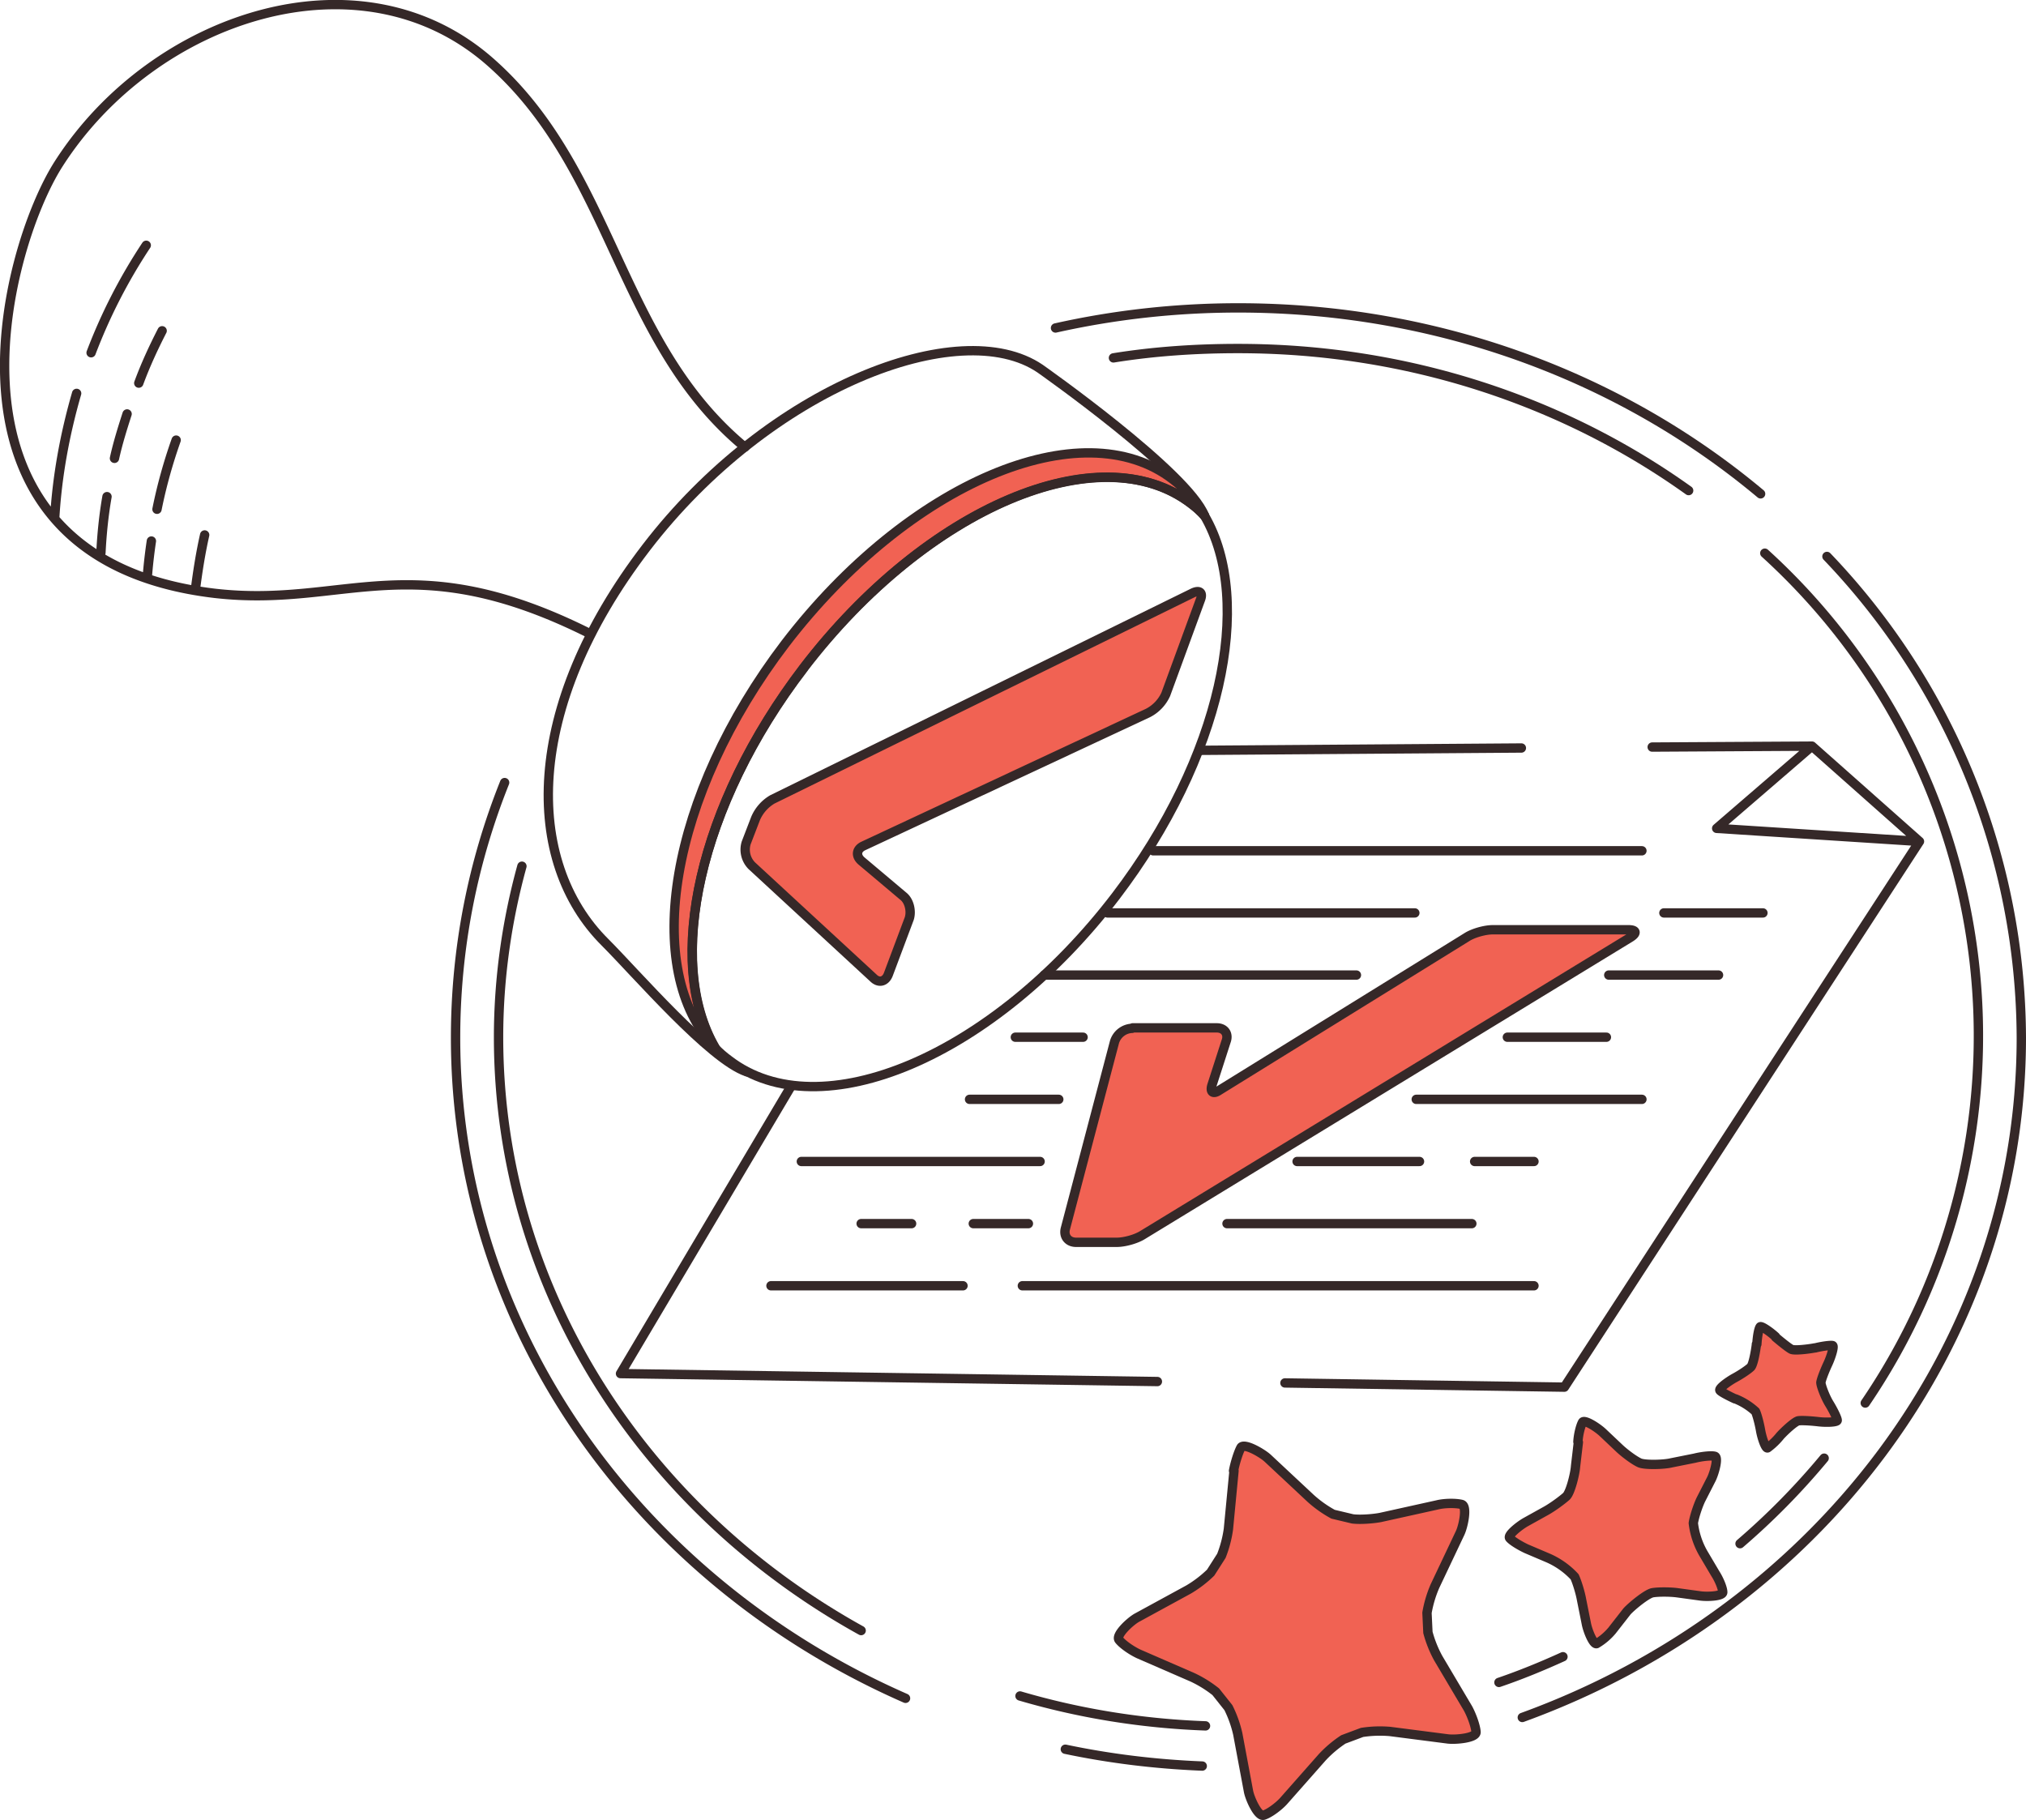 <svg version="1" xmlns="http://www.w3.org/2000/svg" width="433.6" height="389.6"><g stroke="#352828" stroke-width="2" stroke-linecap="round" stroke-linejoin="round" stroke-miterlimit="10"><path d="M172 143c26.3-34.4 63.4-50.1 83-35.2 1 .8 2 1.7 2.8 2.6-1.7-3-4-5.7-6.8-7.8-19.5-15-56.6.8-82.9 35.1-24.8 32.5-31 70-15 86.6-10.8-18.4-3.6-52 19-81.4z" fill="#f16253"/><path d="M156 226.9c19.5 15 56.6-.8 82.8-35.1 22.5-29.5 29.7-63 19-81.4-.9-1-1.8-1.8-2.9-2.6-19.5-15-56.6.8-82.9 35.1-22.5 29.5-29.7 63-19 81.4 1 1 1.9 1.8 3 2.6z" fill="none"/></g><path d="M257.8 110.4c-3.6-9.3-35.2-31.5-35.2-31.5-17.2-11.7-58 4-84.3 38.3-26.3 34.3-26.2 67.2-8.8 84.5 6.7 6.7 22.4 25 30.3 27.7" fill="none" stroke="#352828" stroke-width="2" stroke-linecap="round" stroke-linejoin="round" stroke-miterlimit="10"/><path d="M159.4 95.7c-27.1-22.4-28-58.9-54.2-82.2C77.3-11.4 32.8 3.5 12.6 35 .7 53.5-16.7 119.6 46 127c28 3.2 42-10.6 80.4 8.7M16.4 84.2c-2.6 9-4.2 18-4.7 26.8M31.3 52.5c-4.9 7.4-8.8 15.1-11.8 23M22.9 106.3c-.7 4-1.1 8-1.3 12M27.2 88.6c-1 3.1-2 6.3-2.7 9.5M34.7 70.8c-1.9 3.7-3.6 7.4-5 11.2M32.4 115.8a111 111 0 0 0-.9 8M37.7 94.2C36 99 34.6 104 33.6 109M43.8 114.5c-.9 4-1.5 7.9-2 11.8" fill="none" stroke="#352828" stroke-width="2" stroke-linecap="round" stroke-linejoin="round" stroke-miterlimit="10"/><path d="M242.3 220.1a4.1 4.1 0 0 0-3.8 3L228 263c-.4 1.6.6 2.9 2.3 2.9h8.7c1.7 0 4.2-.7 5.6-1.6l104.4-63.7c1.4-.9 1.2-1.6-.5-1.6h-29c-1.7 0-4.2.7-5.6 1.6l-53 32.8c-1.3.9-2 .3-1.5-1.2l3-9.3c.6-1.6-.3-2.9-2-2.9h-18z" fill="#f16253"/><path d="M242.3 220.1a4.1 4.1 0 0 0-3.8 3L228 263c-.4 1.6.6 2.9 2.3 2.9h8.7c1.7 0 4.2-.7 5.6-1.6l104.4-63.7c1.4-.9 1.2-1.6-.5-1.6h-29c-1.7 0-4.2.7-5.6 1.6l-53 32.8c-1.3.9-2 .3-1.5-1.2l3-9.3c.6-1.6-.3-2.9-2-2.9h-18z" fill="none" stroke="#352828" stroke-width="2" stroke-linecap="round" stroke-linejoin="round" stroke-miterlimit="10"/><path d="M190.1 208.6c-.6 1.5-2 1.9-3.2.7l-26-24a4.9 4.9 0 0 1-1.2-4.9l2-5.2a8.7 8.7 0 0 1 3.6-4.1l90-44.2c1.5-.7 2.2 0 1.6 1.5l-7.4 20.2a8.4 8.4 0 0 1-3.8 4l-61 28.5c-1.4.7-1.6 2.1-.3 3.2l8.9 7.5c1.3 1 1.8 3.2 1.3 4.8l-4.5 12z" fill="#f16253"/><path d="M190.1 208.6c-.6 1.5-2 1.9-3.2.7l-26-24a4.9 4.9 0 0 1-1.2-4.9l2-5.2a8.7 8.7 0 0 1 3.6-4.1l90-44.2c1.5-.7 2.2 0 1.6 1.5l-7.4 20.2a8.4 8.4 0 0 1-3.8 4l-61 28.5c-1.4.7-1.6 2.1-.3 3.2l8.9 7.5c1.3 1 1.8 3.2 1.3 4.8l-4.5 12zM325.6 160.1l-69 .5M275 296l59.8.9 76-116.8-43.4-2.8 20.4-17.6-34.2.2M169.3 232.5L132.8 294l114.9 1.7M387.8 159.7l23 20.4" fill="none" stroke="#352828" stroke-width="2" stroke-linecap="round" stroke-linejoin="round" stroke-miterlimit="10"/><path fill="#f16253" stroke="#352828" stroke-width="2" stroke-linecap="round" stroke-linejoin="round" stroke-miterlimit="10" d="M246.8 182.1h104.6M356.1 195.4h21.2M237 195.4h65.8M344.3 208.7h23.5M223.5 208.7h66.8M322.6 222h21.2M217.3 222h14.5M303.1 235.3h48.3M207.5 235.3h19.1M315.6 248.6h12.7M277.6 248.6h26.2M171.5 248.6h51.1M262.6 261.9H315M208.3 261.9h11.8M184.3 261.9h10.8M218.8 275.2h109.5M165 275.2h41.1"/><path d="M184.3 349c-46.4-25.7-77.6-73-77.6-127 0-12.6 1.8-25 5-36.6M258 369.4c-13.8-.5-27.1-2.7-39.7-6.4M334.5 354.6c-4.4 2-9 3.9-13.7 5.5M390.4 312.1a152.9 152.9 0 0 1-18 18.3M377.7 118.4a139.6 139.6 0 0 1 21.5 181.9M238.3 76.6c8.7-1.4 17.6-2 26.7-2 36.3 0 69.7 11.3 96.4 30.4" fill="none" stroke="#352828" stroke-width="2" stroke-linecap="round" stroke-linejoin="round" stroke-miterlimit="10"/><path d="M193.8 363.5c-57-25-96.3-79-96.3-141.4 0-19.2 3.7-37.6 10.5-54.6M257.3 378c-10-.4-19.8-1.6-29.3-3.6M391 119.1a149.6 149.6 0 0 1 41.6 103c0 66.2-44.3 122.8-106.8 145.5M225.9 70.2c12.5-2.8 25.6-4.3 39.1-4.3 43 0 82.2 15 111.8 39.8" fill="none" stroke="#352828" stroke-width="2" stroke-linecap="round" stroke-linejoin="round" stroke-miterlimit="10"/><path d="M264 314.8c.3-1.6 1-3.9 1.6-5 .7-1 4.5 1.2 5.7 2.3l9.2 8.6a25 25 0 0 0 4.8 3.4l4.2 1c1.6.2 4.3 0 5.9-.3l12.2-2.7c1.6-.4 4-.4 5.2-.1 1.3.3.4 4.6-.3 6.1l-5.4 11.4a25 25 0 0 0-1.7 5.7l.2 4.2a25 25 0 0 0 2.2 5.5l6.4 10.8c.8 1.5 1.6 3.7 1.7 5s-4.3 1.7-6 1.5l-12.4-1.6a25 25 0 0 0-6 .2l-4 1.5a25 25 0 0 0-4.5 3.8l-8.3 9.4c-1.1 1.2-3 2.6-4.2 3-1.2.5-3-3.5-3.3-5.1l-2.3-12.3a25 25 0 0 0-2-5.6l-2.7-3.4a25 25 0 0 0-5-3.1l-11.5-5c-1.5-.7-3.4-2-4.2-3-.8-1 2.4-4 3.9-4.8l11-6a25 25 0 0 0 4.7-3.6l2.3-3.6a25 25 0 0 0 1.5-5.7l1.2-12.5z" fill="#f16253"/><path d="M264 314.8c.3-1.6 1-3.9 1.6-5 .7-1 4.5 1.2 5.7 2.3l9.2 8.6a25 25 0 0 0 4.8 3.4l4.2 1c1.6.2 4.3 0 5.9-.3l12.2-2.7c1.6-.4 4-.4 5.2-.1 1.3.3.4 4.6-.3 6.1l-5.4 11.4a25 25 0 0 0-1.7 5.7l.2 4.2a25 25 0 0 0 2.2 5.5l6.4 10.8c.8 1.5 1.6 3.7 1.7 5s-4.3 1.7-6 1.5l-12.4-1.6a25 25 0 0 0-6 .2l-4 1.5a25 25 0 0 0-4.5 3.8l-8.3 9.4c-1.1 1.2-3 2.6-4.2 3-1.2.5-3-3.5-3.3-5.1l-2.3-12.3a25 25 0 0 0-2-5.6l-2.7-3.4a25 25 0 0 0-5-3.1l-11.5-5c-1.5-.7-3.4-2-4.2-3-.8-1 2.4-4 3.9-4.8l11-6a25 25 0 0 0 4.7-3.6l2.3-3.6a25 25 0 0 0 1.5-5.7l1.2-12.5z" fill="none" stroke="#352828" stroke-width="2" stroke-linecap="round" stroke-linejoin="round" stroke-miterlimit="10"/><g><path d="M337.7 308.6c.1-1.7.6-3.5 1-4.2.4-.6 3 1 4.3 2.2l3.7 3.5c1.2 1.1 3.1 2.5 4.2 3s5.2.4 6.8 0l5-1c1.6-.4 3.6-.6 4.3-.4.8.2 0 3.3-.7 4.8L364 321c-.7 1.5-1.4 3.7-1.6 5a17 17 0 0 0 2.1 6.4l2.6 4.4c.9 1.4 1.6 3.2 1.6 4s-3 1-4.7.8l-5.1-.7c-1.6-.2-4-.2-5.2 0s-4.4 2.8-5.5 4L345 349a12.8 12.8 0 0 1-3.3 2.8c-.7.2-1.9-2.7-2.2-4.3l-1-5c-.3-1.7-1-3.9-1.5-5a17 17 0 0 0-5.6-4l-4.7-2c-1.5-.7-3.1-1.7-3.6-2.3-.5-.6 2-2.6 3.4-3.4l4.5-2.5c1.4-.8 3.3-2.2 4.2-3s1.9-4.9 2-6.5l.6-5.1z" fill="#f16253"/><path d="M337.7 308.6c.1-1.7.6-3.5 1-4.2.4-.6 3 1 4.3 2.2l3.7 3.5c1.2 1.1 3.1 2.5 4.2 3s5.2.4 6.8 0l5-1c1.6-.4 3.6-.6 4.3-.4.8.2 0 3.3-.7 4.8L364 321c-.7 1.5-1.4 3.7-1.6 5a17 17 0 0 0 2.1 6.4l2.6 4.4c.9 1.4 1.6 3.2 1.6 4s-3 1-4.7.8l-5.1-.7c-1.6-.2-4-.2-5.2 0s-4.4 2.8-5.5 4L345 349a12.8 12.8 0 0 1-3.3 2.8c-.7.2-1.9-2.7-2.2-4.3l-1-5c-.3-1.7-1-3.9-1.5-5a17 17 0 0 0-5.6-4l-4.7-2c-1.5-.7-3.1-1.7-3.6-2.3-.5-.6 2-2.6 3.4-3.4l4.5-2.5c1.4-.8 3.3-2.2 4.2-3s1.9-4.9 2-6.5l.6-5.1z" fill="none" stroke="#352828" stroke-width="2" stroke-linecap="round" stroke-linejoin="round" stroke-miterlimit="10"/></g><g><path d="M376 287.7c.1-1.7.4-3.3.7-3.7.2-.3 2.1 1 3.3 2.1v.1c1.3 1.1 2.8 2.3 3.4 2.6.6.3 3.4 0 5-.3h.1c1.6-.4 3.3-.6 3.7-.5.4.1-.3 2.4-1 3.9s-1.4 3.3-1.5 4c0 .7 1 3.3 1.9 4.7.9 1.5 1.6 3 1.6 3.4 0 .4-2.3.5-4 .3-1.7-.2-3.6-.3-4.3-.2s-2.8 2-3.9 3.2a14.3 14.3 0 0 1-2.7 2.6c-.4.2-1.2-2-1.5-3.7-.3-1.7-.8-3.5-1.1-4.1a14 14 0 0 0-4.3-2.7h-.1c-1.5-.7-3-1.5-3.2-1.8-.3-.4 1.6-1.8 3-2.6 1.5-.8 3.1-1.9 3.6-2.4s1-3.2 1.2-4.8v-.1z" fill="#f16253"/><path d="M376 287.7c.1-1.7.4-3.3.7-3.7.2-.3 2.1 1 3.3 2.1v.1c1.3 1.1 2.8 2.3 3.4 2.6.6.3 3.4 0 5-.3h.1c1.6-.4 3.3-.6 3.7-.5.4.1-.3 2.4-1 3.9s-1.4 3.3-1.5 4c0 .7 1 3.3 1.9 4.7.9 1.5 1.6 3 1.6 3.4 0 .4-2.3.5-4 .3-1.7-.2-3.6-.3-4.3-.2s-2.8 2-3.9 3.2a14.3 14.3 0 0 1-2.7 2.6c-.4.2-1.2-2-1.5-3.7-.3-1.7-.8-3.5-1.1-4.1a14 14 0 0 0-4.3-2.7h-.1c-1.5-.7-3-1.5-3.2-1.8-.3-.4 1.6-1.8 3-2.6 1.5-.8 3.1-1.9 3.6-2.4s1-3.2 1.2-4.8v-.1z" fill="none" stroke="#352828" stroke-width="2" stroke-linecap="round" stroke-linejoin="round" stroke-miterlimit="10"/></g></svg>